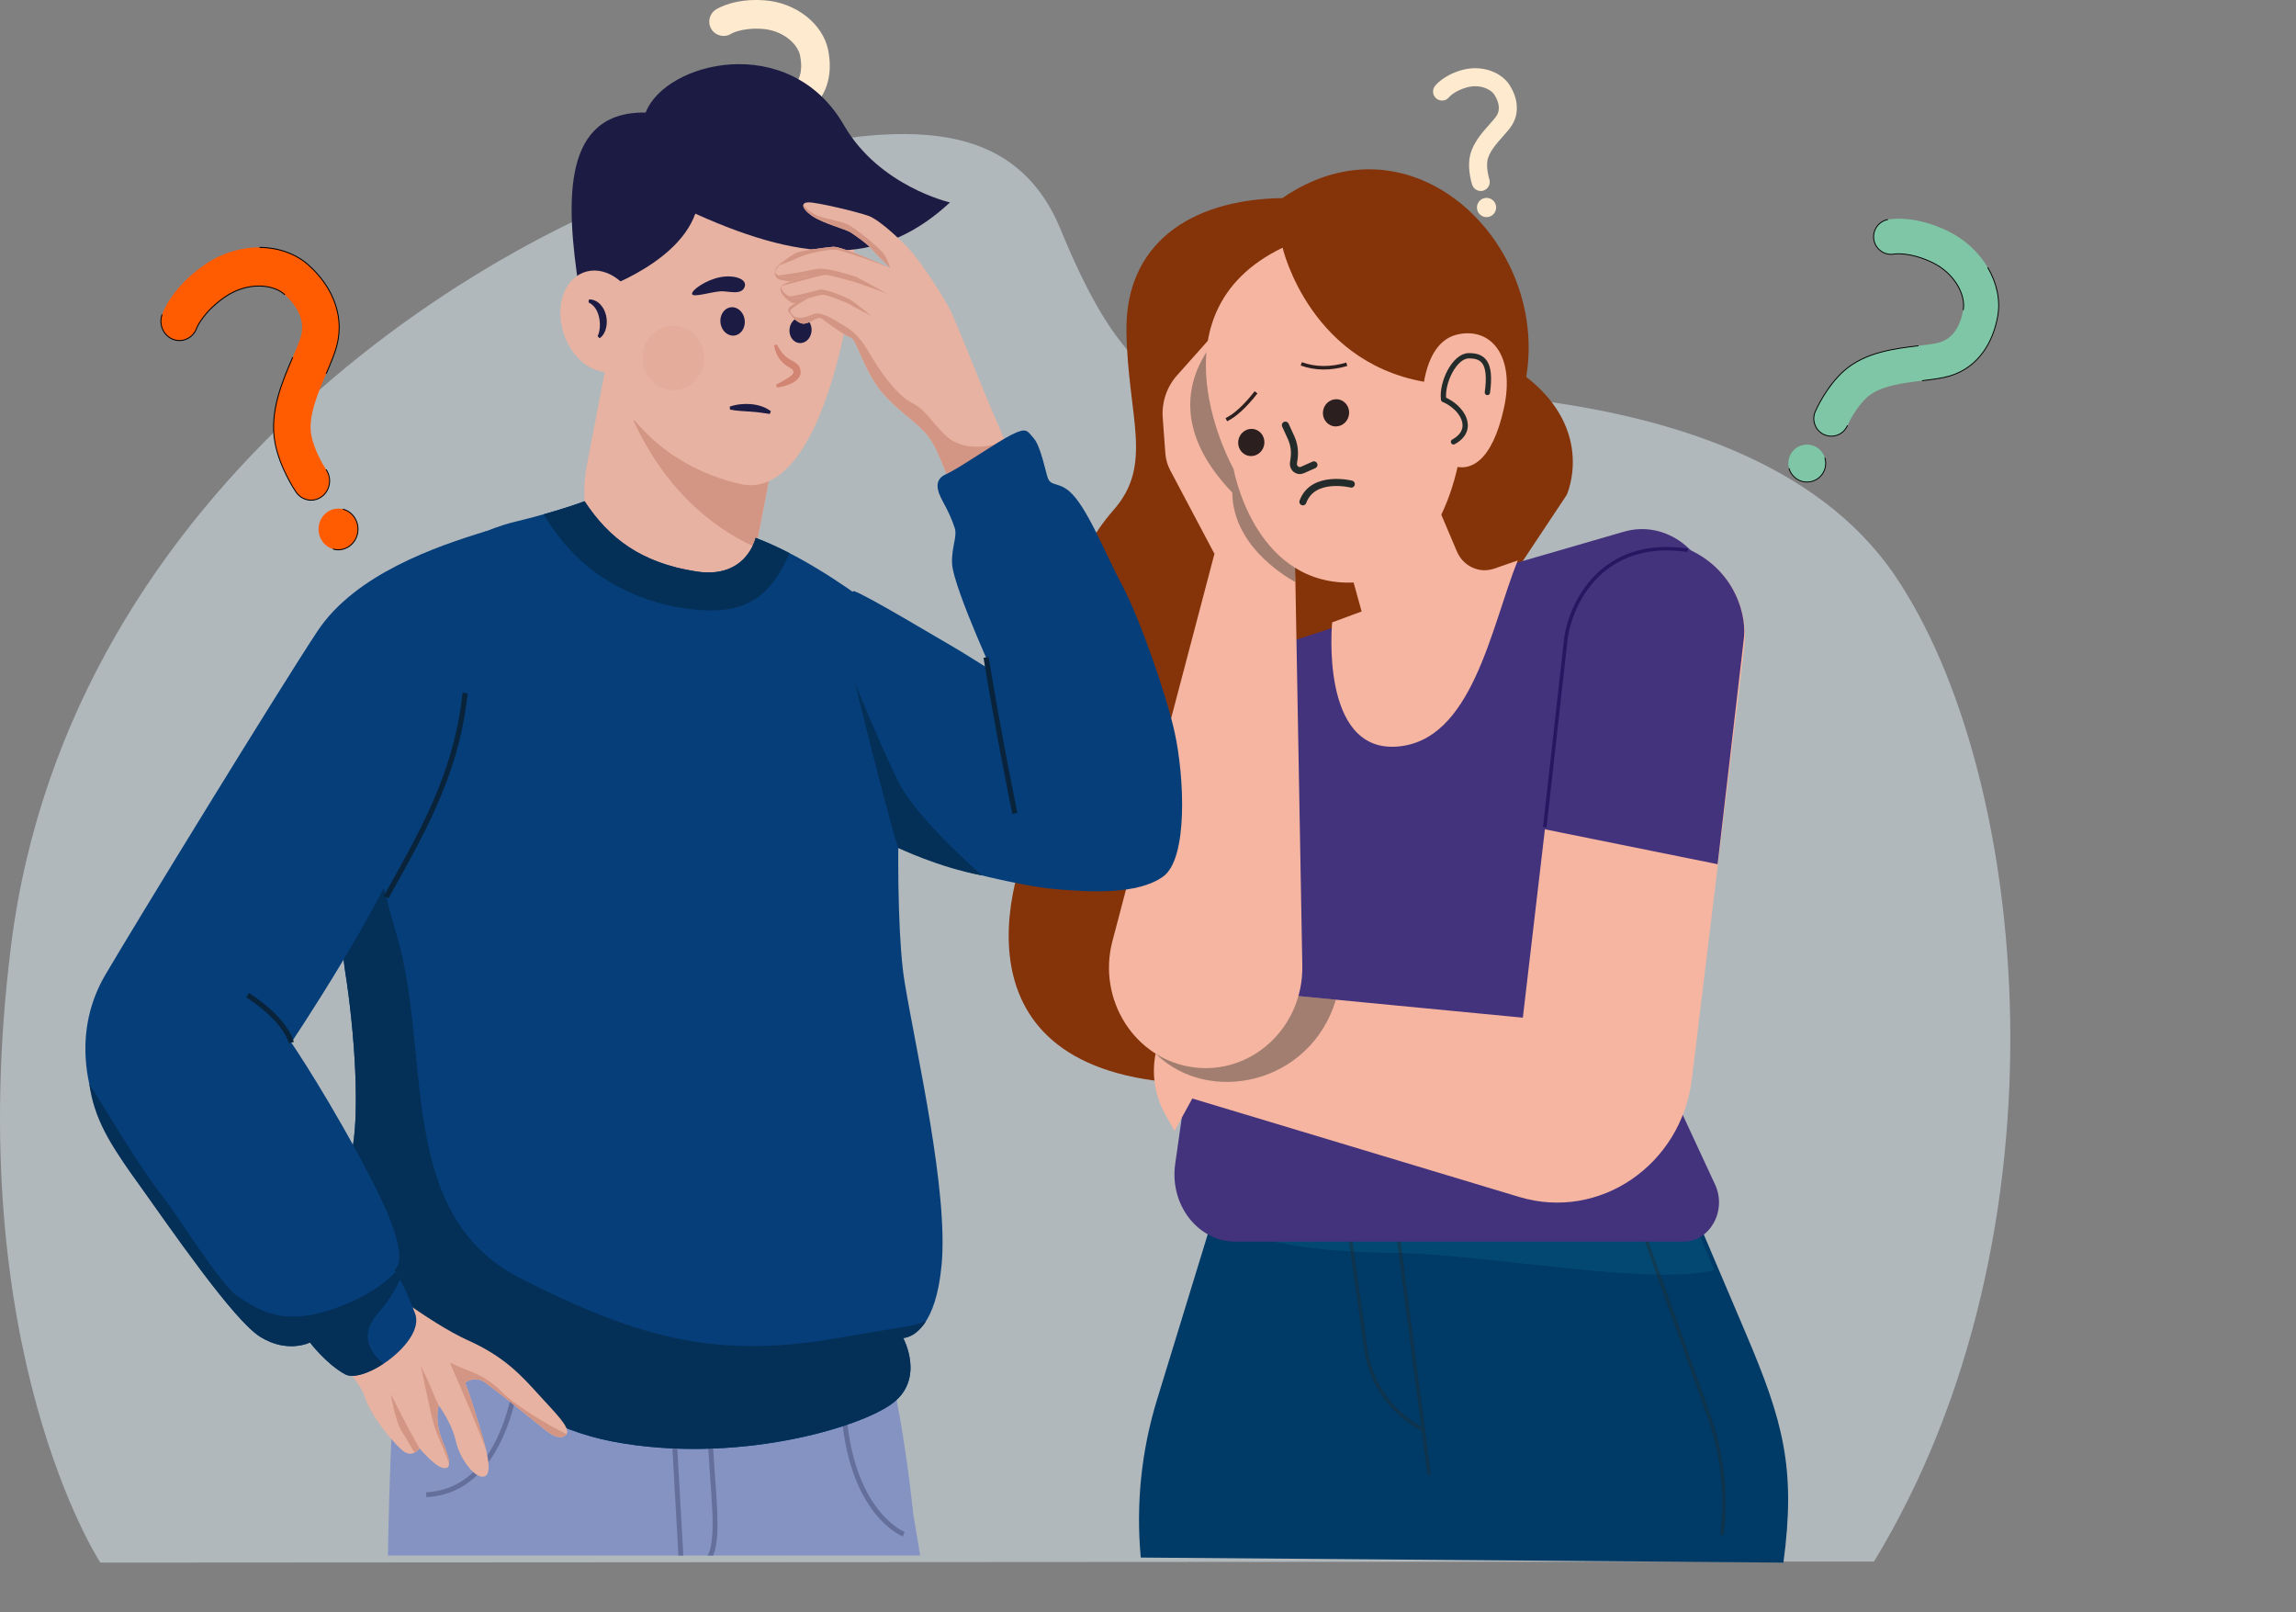 <svg width="651" height="457" viewBox="0 0 651 457" fill="none" xmlns="http://www.w3.org/2000/svg">
<rect x="0" y="0" width="651" height="457" fill="#808080" stroke="none"/>
<path d="M516.736 122.968C514.589 121.711 513.677 119.011 514.699 116.675C515.015 115.95 517.934 109.473 522.834 105.136C528.816 99.841 537.168 98.84 543.879 98.035C546.305 97.745 548.596 97.47 550 97.05C554.386 95.737 556.04 91.316 556.656 87.837C557.018 85.788 556.434 83.26 555.051 80.902C553.454 78.179 550.921 75.882 547.918 74.435C541.573 71.378 537.241 71.995 537.201 72.003C534.513 72.554 531.888 70.819 531.337 68.127C530.787 65.435 532.52 62.806 535.208 62.255C535.951 62.103 542.74 60.899 552.226 65.469C556.989 67.764 561.035 71.455 563.62 75.864C566.218 80.296 567.22 85.165 566.44 89.573C565.737 93.546 564.348 96.988 562.313 99.802C559.895 103.145 556.71 105.426 552.845 106.583C550.624 107.247 547.921 107.571 545.06 107.914C539.72 108.555 533.075 109.351 529.415 112.591C526.661 115.029 524.426 119.253 523.797 120.675C522.696 123.192 519.768 124.334 517.255 123.232C517.075 123.153 516.902 123.064 516.736 122.968Z" fill="#7FC6A6"/>
<path d="M515.299 135.759C517.731 134.129 518.383 130.833 516.755 128.398C515.128 125.962 511.836 125.309 509.404 126.94C506.972 128.57 506.32 131.865 507.948 134.301C509.575 136.736 512.867 137.389 515.299 135.759Z" fill="#7FC6A6"/>
<path d="M517.048 123.274C516.92 123.213 516.794 123.146 516.673 123.075C514.445 121.771 513.547 118.998 514.585 116.624C514.902 115.898 517.83 109.399 522.751 105.043C528.763 99.722 537.136 98.718 543.864 97.911C543.932 97.903 543.995 97.952 544.003 98.02C544.011 98.089 543.962 98.151 543.894 98.159C537.2 98.962 528.87 99.961 522.917 105.23C518.036 109.55 515.129 116.003 514.813 116.725C513.826 118.982 514.68 121.619 516.799 122.86C516.961 122.954 517.132 123.041 517.305 123.117C518.491 123.637 519.807 123.664 521.01 123.194C522.215 122.723 523.164 121.811 523.682 120.625C523.71 120.561 523.784 120.532 523.847 120.56C523.91 120.588 523.939 120.662 523.911 120.725C523.366 121.972 522.368 122.932 521.101 123.427C519.835 123.921 518.452 123.893 517.205 123.346C517.152 123.323 517.1 123.299 517.048 123.274Z" fill="black"/>
<path d="M545.008 108.027C544.971 108.009 544.943 107.973 544.937 107.929C544.929 107.861 544.977 107.799 545.045 107.79C547.903 107.448 550.599 107.124 552.809 106.463C556.647 105.315 559.811 103.049 562.212 99.729C564.236 96.93 565.617 93.506 566.317 89.551C567.092 85.172 566.096 80.334 563.512 75.927C563.477 75.868 563.497 75.791 563.557 75.756C563.616 75.721 563.692 75.741 563.727 75.801C566.341 80.258 567.348 85.157 566.563 89.595C565.856 93.587 564.46 97.046 562.414 99.875C559.98 103.241 556.772 105.538 552.881 106.703C550.65 107.37 547.943 107.695 545.078 108.038C545.053 108.041 545.029 108.037 545.008 108.027Z" fill="black"/>
<path d="M556.602 87.95C556.552 87.926 556.523 87.872 556.533 87.815C556.89 85.795 556.311 83.298 554.943 80.965C553.359 78.263 550.845 75.984 547.864 74.548C547.843 74.538 547.822 74.528 547.801 74.517C541.552 71.525 537.265 72.119 537.223 72.126C535.894 72.398 534.534 72.135 533.399 71.385C532.264 70.635 531.488 69.487 531.215 68.152C530.652 65.397 532.432 62.697 535.183 62.133C535.25 62.119 535.316 62.163 535.33 62.23C535.344 62.298 535.3 62.364 535.233 62.378C532.617 62.914 530.924 65.482 531.46 68.102C531.719 69.371 532.457 70.463 533.536 71.177C534.616 71.89 535.909 72.14 537.176 71.88C537.216 71.872 541.559 71.251 547.908 74.292C547.93 74.302 547.951 74.312 547.972 74.323C550.997 75.78 553.55 78.094 555.159 80.838C556.556 83.222 557.147 85.781 556.779 87.859C556.767 87.927 556.702 87.972 556.634 87.96C556.623 87.958 556.612 87.955 556.602 87.95Z" fill="black"/>
<path d="M510.015 136.248C508.674 135.606 507.6 134.42 507.148 132.884C507.129 132.818 507.167 132.749 507.233 132.729C507.299 132.71 507.368 132.748 507.388 132.814C507.819 134.279 508.844 135.41 510.122 136.023C511.235 136.556 512.54 136.696 513.814 136.32C515.14 135.929 516.234 135.044 516.895 133.829C517.557 132.613 517.706 131.213 517.315 129.885C517.296 129.819 517.333 129.75 517.4 129.73C517.466 129.711 517.535 129.748 517.555 129.815C517.964 131.206 517.808 132.674 517.115 133.948C516.421 135.222 515.274 136.15 513.884 136.56C512.549 136.953 511.181 136.807 510.015 136.248Z" fill="black"/>
<g style="mix-blend-mode:multiply">
<path d="M206.944 54.386C204.938 54.07 203.443 52.289 203.525 50.208C203.551 49.563 203.845 43.769 206.282 39.011C209.257 33.203 215.31 29.953 220.173 27.342C221.931 26.398 223.592 25.506 224.535 24.768C227.48 22.464 227.424 18.609 226.858 15.781C226.525 14.114 225.329 12.366 223.577 10.985C221.554 9.391 218.945 8.399 216.232 8.194C210.499 7.76 207.388 9.519 207.361 9.537C205.481 10.758 202.969 10.22 201.75 8.338C200.532 6.455 201.068 3.94 202.948 2.72C203.468 2.383 208.272 -0.555 216.843 0.093C221.146 0.419 225.32 2.02 228.595 4.602C231.888 7.198 234.096 10.601 234.813 14.185C235.459 17.416 235.426 20.446 234.715 23.193C233.87 26.455 232.126 29.139 229.531 31.169C228.039 32.337 226.081 33.388 224.007 34.501C220.137 36.579 215.321 39.165 213.501 42.719C212.131 45.393 211.687 49.27 211.631 50.539C211.542 52.781 209.656 54.521 207.417 54.432C207.257 54.426 207.099 54.41 206.944 54.386Z" fill="#FDEACF"/>
</g>
<g style="mix-blend-mode:multiply">
<path d="M210.376 62.739C210.005 65.102 207.79 66.718 205.429 66.346C203.069 65.974 201.456 63.757 201.827 61.393C202.198 59.029 204.412 57.414 206.773 57.786C209.134 58.157 210.747 60.375 210.376 62.739Z" fill="#FDEACF"/>
</g>
<g style="mix-blend-mode:multiply">
<path d="M420.333 54.102C419.079 54.349 417.811 53.619 417.411 52.371C417.287 51.984 416.213 48.494 416.63 45.154C417.138 41.077 420.017 37.848 422.33 35.253C423.166 34.315 423.956 33.429 424.355 32.789C425.6 30.791 424.736 28.523 423.792 26.973C423.236 26.059 422.153 25.284 420.819 24.846C419.279 24.34 417.523 24.317 415.875 24.782C412.391 25.764 410.931 27.476 410.918 27.493C410.069 28.62 408.468 28.845 407.342 27.995C406.216 27.145 405.992 25.542 406.841 24.414C407.075 24.103 409.283 21.328 414.491 19.86C417.106 19.123 419.918 19.168 422.411 19.988C424.918 20.811 426.957 22.347 428.153 24.311C429.23 26.082 429.864 27.881 430.035 29.659C430.238 31.77 429.785 33.734 428.688 35.495C428.057 36.508 427.125 37.553 426.139 38.659C424.298 40.723 422.008 43.293 421.697 45.787C421.463 47.664 422.036 50.053 422.276 50.815C422.706 52.16 421.965 53.597 420.623 54.028C420.527 54.059 420.43 54.084 420.333 54.102Z" fill="#FDEACF"/>
<path d="M424.161 58.3C424.451 59.778 423.489 61.212 422.013 61.502C420.537 61.792 419.106 60.829 418.816 59.351C418.526 57.873 419.488 56.44 420.964 56.15C422.44 55.86 423.871 56.822 424.161 58.3Z" fill="#FDEACF"/>
</g>
<g opacity="0.5" clip-path="url(#clip0_2269_10)">
<path d="M28.449 443C28.449 443 -11.22 382.559 3.128 268.141C19.608 136.716 141.16 62.788 207.744 45.789C253.023 34.229 287.039 31.793 300.742 65.094C314.444 98.394 326.831 112.39 347.097 111.907C367.363 111.425 493.315 98.635 537.207 163.065C575.396 219.123 588.29 349.125 531.346 442.69L28.449 443Z" fill="#E1EFF8"/>
</g>
<g clip-path="url(#clip1_2269_10)">
<path d="M363.594 56.159C336.73 56.563 318.975 69.721 319.386 94.013C319.797 118.306 327.154 131.578 315.777 144.532C304.4 157.485 299.072 175.108 303.376 192.748C307.68 210.389 304.529 216.24 295.658 230.322C286.786 244.405 267.373 302.147 333.448 306.969L444.227 140.298C444.227 140.298 452.516 122.254 432.741 106.847C439.104 68.968 400.408 30.891 363.594 56.159Z" fill="#853309"/>
<path d="M505.661 443C509.254 416.199 505.582 402.887 495.06 378.137L473.578 327.612H349.278L328.028 396.925C323.612 411.33 322.055 426.517 323.452 441.566" fill="#003A66"/>
<path d="M346.861 338.493L464.59 330.612H473.578L486.094 360.051C468.606 364.721 420.903 355.563 396.661 355.24C369.551 354.878 356.317 352.067 344.571 345.963L346.861 338.493Z" fill="#034872"/>
<g style="mix-blend-mode:overlay" opacity="0.4">
<path d="M405.165 417.747L394.566 336.098" stroke="#242B2B" stroke-linecap="round" stroke-linejoin="round"/>
<path d="M381.076 338.102L387.207 382.234C388.557 391.946 394.345 400.378 402.74 404.861L403.548 405.293" stroke="#242B2B" stroke-linecap="round" stroke-linejoin="round"/>
<path d="M460.329 333.593L484.506 401.286C488.326 411.983 489.625 423.475 488.292 434.801" stroke="#242B2B" stroke-linecap="round" stroke-linejoin="round"/>
</g>
<path d="M430.114 159.531L460.408 150.744C472.446 147.252 484.463 156.453 485.676 170.09L489 207.45L476.887 315.566L486.285 335.815C489.72 343.216 484.836 352 477.285 352H350.314C339.69 352 331.572 341.562 333.211 330.008L338.235 294.576L350.601 186.856L377.716 178.029L430.114 159.531Z" fill="#43327C"/>
<path d="M444.836 177.058L431.783 288.508L341.846 279.866L336.331 284.27C327.004 291.718 324.435 305.203 330.327 315.786L333.018 320.619L338.063 311.426L430.758 339.339C453.497 346.186 476.742 330.295 479.708 305.873L494.573 183.472C496.224 169.879 487.467 157.278 474.536 154.639C460.253 151.725 446.595 162.034 444.836 177.058Z" fill="#F6B5A0"/>
<g style="mix-blend-mode:overlay" opacity="0.4">
<path d="M336.331 284.271L341.846 279.867L378.784 283.416C371.593 307.416 342.701 313.547 327.658 298.7C328.754 293.133 331.71 287.96 336.331 284.271Z" fill="#242B2B"/>
</g>
<path d="M342.834 96.201L333.71 106.444C330.811 109.698 329.349 114.062 329.677 118.484L330.421 128.547C330.545 130.219 331.012 131.845 331.79 133.314L344.34 157.009L315.419 266.785C311.03 283.442 321.786 300.296 338.252 302.564C354.88 304.855 369.568 291.218 369.254 273.78L367.104 154.378L342.834 96.201Z" fill="#F6B5A0"/>
<g style="mix-blend-mode:overlay" opacity="0.4">
<path d="M349.397 139.634C323.467 112.683 347.905 93.058 347.905 93.058L360.589 131.039L367.874 152.853L367.206 165.001C363.164 162.676 349.549 154.133 349.397 139.634Z" fill="#242B2B"/>
</g>
<path d="M403.374 111.932C403.374 111.932 403.675 97.101 413.129 94.853C422.582 92.604 429.741 100.711 426.398 115.799C423.055 130.887 416.714 134.446 410.725 131.565L403.374 111.932Z" fill="#F6B5A0"/>
<path d="M401.638 129.402L413.089 156.344C414.878 160.555 419.455 162.659 423.655 161.204L430.338 158.887C422.75 177.673 417.51 210.36 395.83 211.675C374.15 212.99 377.714 176.437 377.714 176.437L386.074 173.352L381.377 156.445L401.638 129.402Z" fill="#F6B5A0"/>
<g style="mix-blend-mode:overlay" opacity="0.4">
<path d="M401.638 129.402L407.571 143.362C402.334 161.421 386.187 160.921 382.759 161.421L382.457 160.335L386.035 150.227L401.638 129.402Z" fill="#242B2B"/>
</g>
<path d="M363.661 70.222C363.661 70.222 371.573 104.567 407.071 108.718L413.675 130.357C413.675 130.357 408.164 165.76 381.727 165.171C355.29 164.583 349.764 132.94 349.764 132.94C349.764 132.94 324.888 88.934 363.661 70.222Z" fill="#F6B5A0"/>
<path d="M377.976 120.807C375.974 120.363 374.724 118.314 375.185 116.232C375.647 114.149 377.644 112.822 379.647 113.266C381.65 113.71 382.9 115.758 382.438 117.841C381.977 119.923 379.979 121.251 377.976 120.807Z" fill="#2B1F1F"/>
<path d="M353.95 129.211C351.947 128.767 350.697 126.719 351.159 124.636C351.62 122.554 353.618 121.226 355.621 121.67C357.623 122.115 358.873 124.163 358.412 126.245C357.95 128.328 355.953 129.656 353.95 129.211Z" fill="#2B1F1F"/>
<g style="mix-blend-mode:overlay">
<path d="M364.455 120.525L366.08 124.088C366.92 125.93 367.212 127.997 366.92 130.03L366.745 131.245C366.534 132.715 367.947 133.836 369.269 133.248L372.556 131.788" stroke="#242B2B" stroke-width="2" stroke-linecap="round" stroke-linejoin="round"/>
</g>
<g style="mix-blend-mode:overlay">
<path d="M383.14 137.24C383.14 137.24 372.256 134.515 369.417 142.266" stroke="#242B2B" stroke-width="2" stroke-linecap="round" stroke-linejoin="round"/>
</g>
<path d="M381.862 103.27C377.25 104.628 372.949 104.59 368.957 103.153" stroke="#2B1F1F" stroke-miterlimit="10"/>
<path d="M356.141 111.231C353.024 115.196 350.213 117.779 347.708 118.981" stroke="#2B1F1F" stroke-miterlimit="10"/>
<g style="mix-blend-mode:overlay">
<path d="M421.73 111.271C422.903 102.608 420.462 100.825 416.424 100.86C412.387 100.895 408.715 108.495 409.31 113.249C414.668 115.524 418.477 121.773 412.121 125.265" stroke="#242B2B" stroke-width="1.5" stroke-linecap="round" stroke-linejoin="round"/>
</g>
<path d="M487 245L437.5 235L444.5 173.5C450.9 153.5 466.833 152.167 474 154C491.2 158.8 495.167 173.5 494.5 180.5L487 245Z" fill="#43327C"/>
<path d="M438 234.5L444 181C445.333 171.167 454.1 152.4 478.5 156" stroke="#271662"/>
</g>
<g clip-path="url(#clip2_2269_10)">
<g clip-path="url(#clip3_2269_10)">
<path d="M191.835 174.944C201.725 177.124 211.535 169.928 213.646 158.931L214.355 155.21L221.577 117.598L225.99 94.57L175.691 83.492L166.395 131.9C162.581 151.808 173.924 170.998 191.835 174.944Z" fill="#E7B2A1"/>
<path d="M179.597 119.177C188.309 138.251 201.454 149.474 214.355 155.21L221.577 117.598L179.597 119.177Z" fill="#D49684"/>
<path d="M168.371 95.391C174.119 119.656 191.174 132.91 209.842 137.199C229.053 141.612 238.901 103.105 242.072 78.241C245.363 52.434 216.784 41.075 196.357 46.337C175.93 51.599 162.624 71.126 168.371 95.391Z" fill="#E7B2A1"/>
<path d="M164.169 81.791C160.259 56.37 159.535 31.574 183.082 31.894C188.589 17.506 223.8 8.681 239.306 35.519C249.309 52.833 269.353 57.388 269.353 57.388C250.692 74.675 229.877 75.363 197.147 60.572C191.638 75.939 167.314 83.183 167.314 83.183L164.169 81.791Z" fill="#1B1B43"/>
<path d="M160.079 95.28C157.249 87.665 159.581 79.621 165.289 77.314C170.996 75.007 177.917 79.31 180.747 86.926C183.577 94.541 181.244 102.585 175.537 104.892C169.829 107.199 162.908 102.896 160.079 95.28Z" fill="#E7B2A1"/>
<path d="M166.86 85.712C168.58 86.573 169.444 88.118 169.85 89.901C170.048 90.785 170.126 91.714 170.082 92.628C170.024 93.546 169.866 94.439 169.445 95.296L170.005 95.894C171.008 95.239 171.597 94.07 171.859 92.927C172.129 91.766 172.106 90.554 171.832 89.396C171.551 88.246 171.019 87.115 170.161 86.252C169.322 85.381 168.136 84.844 167.01 84.891L166.86 85.712Z" fill="#1B1B43"/>
<path d="M208.394 95.099C206.515 95.447 204.689 93.949 204.314 91.753C203.94 89.557 205.159 87.495 207.038 87.146C208.917 86.798 210.743 88.296 211.117 90.492C211.492 92.688 210.272 94.751 208.394 95.099Z" fill="#1B1B43"/>
<path d="M226.534 97.246C224.816 97.018 223.623 95.205 223.869 93.197C224.114 91.189 225.706 89.747 227.423 89.976C229.141 90.205 230.334 92.018 230.088 94.025C229.843 96.033 228.251 97.475 226.534 97.246Z" fill="#1B1B43"/>
<path d="M196.226 83.345C196.416 84.46 201.918 82.668 204.444 82.579C206.601 82.502 210.215 83.781 211.13 81.339C211.955 79.137 208.262 77.832 204.246 78.576C200.229 79.321 196.035 82.23 196.226 83.345Z" fill="#1B1B43"/>
<path d="M235.089 86.129C234.674 87.189 231.089 84.832 229.263 84.462C227.704 84.145 224.741 84.979 224.676 82.507C224.617 80.279 227.643 79.428 230.398 80.602C233.154 81.775 235.504 85.069 235.089 86.129Z" fill="#1B1B43"/>
<path d="M218.571 116.585C216.912 115.309 214.84 114.739 212.836 114.565C210.815 114.408 208.826 114.623 206.92 115.271L206.966 116.106C208.933 116.524 210.833 116.55 212.688 116.688C214.552 116.8 216.337 117.046 218.258 117.355L218.571 116.585Z" fill="#1B1B43"/>
<path d="M219.483 97.909C219.742 99.441 220.336 100.992 221.43 102.266C221.963 102.904 222.637 103.432 223.291 103.847C223.936 104.265 224.568 104.592 224.77 104.889C224.849 105.046 224.951 105.158 224.974 105.416C225.018 105.564 224.98 105.583 224.994 105.605C224.999 105.644 224.955 105.708 224.935 105.782C224.758 106.136 224.243 106.582 223.712 106.957C222.611 107.716 221.318 108.37 220.053 109.049L220.263 109.855C221.76 109.687 223.198 109.306 224.611 108.584C225.31 108.199 226.031 107.776 226.647 106.859C226.777 106.6 226.921 106.322 226.974 105.993C227.027 105.64 227.031 105.284 226.975 105.063C226.931 104.566 226.692 103.983 226.347 103.54C225.597 102.685 224.848 102.413 224.263 102.072C223.66 101.751 223.15 101.398 222.663 100.972C221.7 100.117 220.941 98.923 220.238 97.63L219.483 97.909Z" fill="#D28572"/>
<path opacity="0.2" d="M182.461 103.742C181.246 98.87 184.048 93.893 188.72 92.626C193.391 91.359 198.163 94.282 199.378 99.155C200.592 104.027 197.791 109.004 193.119 110.271C188.448 111.538 183.676 108.615 182.461 103.742Z" fill="#D49684"/>
</g>
<path d="M248.136 367.804C253.938 393.742 256.622 417.654 263.707 457.125C270.413 494.486 274.974 542.593 274.974 542.593H203.287L195.896 490.863L189.249 542.593H106.52C106.52 542.593 109.31 536.076 109.784 457.562C110.174 392.97 114.724 352.838 114.724 352.838L248.136 367.804Z" fill="#8493C2"/>
<path d="M216.885 431.199C202.486 429.68 188.048 427.189 173.754 424.513C160.459 422.025 137.637 416.927 125.396 411.27C118.59 408.125 111.584 404.832 105.573 400.726C108.643 368.233 114.886 350.717 114.886 350.717L248.136 367.804C252.086 385.462 256.408 404.626 258.857 428.669C244.578 432.306 232.219 432.816 216.885 431.199Z" fill="#8493C2"/>
<path d="M194.262 462.424L190.989 404.279" stroke="#646F9C" stroke-width="1.388" stroke-miterlimit="10"/>
<path d="M256.246 434.941C256.246 434.941 240.765 429.03 239.149 398.526" stroke="#646F9C" stroke-width="1.388" stroke-miterlimit="10"/>
<path d="M147.13 386.277C147.13 386.277 144.955 422.581 120.856 423.75" stroke="#646F9C" stroke-width="1.388" stroke-miterlimit="10"/>
<path d="M201.183 403.458C201.723 422.001 204.73 437.222 200.632 442.282C196.508 447.375 193.142 447.794 193.142 447.794" stroke="#646F9C" stroke-width="1.388" stroke-miterlimit="10"/>
<path d="M227.564 85.785C227.564 85.785 228.265 83.398 230.541 82.264C230.541 82.264 236.51 83.237 242.455 93.048C242.455 93.048 241.442 94.001 239.972 92.726C238.502 91.45 233.297 85.245 227.564 85.785Z" fill="#302426"/>
<path d="M225.737 72.224C232.682 69.471 245.659 74.955 245.659 74.955C245.659 74.955 254.324 78.084 260.126 83.613C253.877 84.195 247.721 85.249 241.64 86.57C238.625 87.225 235.622 87.926 232.61 88.592C230.123 89.141 227.552 89.497 225.07 90.084C224.767 89.761 223.89 88.843 223.667 88.515C222.753 87.173 225.551 85.794 227.222 85.374C226.031 85.608 225.36 86.653 223.517 85.193C220.999 83.199 220.922 81.69 221.733 81.019C223.27 79.746 229.806 79.914 229.806 79.914C229.806 79.914 221.645 80.086 220.388 78.905C219.131 77.725 218.792 74.977 225.737 72.224Z" fill="#D49684"/>
<path d="M220.616 78.096C221.762 78.675 223.873 78.809 225.44 78.523C227.809 78.138 229.679 78.104 229.679 78.104C229.679 78.104 223.669 79.612 222.066 80.698C221.935 80.786 221.806 80.903 221.733 81.019C221.063 81.916 222.316 83.323 223.749 83.983L223.777 83.982C224.128 84.147 224.447 84.256 224.787 84.307C226.718 84.615 229.578 84.392 229.578 84.392C229.578 84.392 224.699 86.909 224.129 87.976C224.056 88.092 224.042 88.235 224.055 88.377C224.094 89.663 226.449 92.078 228.234 91.731C230.24 91.352 231.976 89.607 232.879 90.276C233.81 90.945 239.686 95.383 241.255 95.697C242.823 96.012 245.135 105.914 250.842 112.098C256.549 118.281 261.003 120.116 264.192 125.116C267.408 130.116 275.021 152.809 275.021 152.809L293.004 144.257C292.977 143.972 288.758 134.018 284.933 124.972C282.128 118.422 279.534 112.325 278.877 110.708C277.313 106.908 271.321 91.843 269.577 88.216C267.859 84.561 261.689 75.272 258.973 72.006C256.285 68.74 249.528 62.404 246.34 61.232C243.152 60.061 231.619 57.325 229.246 57.367C228.659 57.378 228.251 57.5 227.991 57.704L227.82 57.965L227.795 57.994L227.797 58.022C227.53 58.741 228.462 60.01 230.463 61.346C233.565 63.376 239.874 65.006 241.159 65.868C242.413 66.703 245.702 68.93 246.868 70.309C247.939 71.576 251.893 75.505 252.325 75.926C252.269 75.927 252.18 75.871 252.035 75.817C249.901 74.855 238.398 69.775 236.233 69.957C233.876 70.171 227.8 70.995 226.146 71.539C224.981 71.931 222.513 73.633 221.009 75.174C220.399 75.814 219.925 76.422 219.829 76.881C219.71 77.398 220.03 77.82 220.616 78.096Z" fill="#E7B2A1"/>
<path d="M241.3 86.467C242.228 87.108 246.519 89.288 247.049 89.564C246.531 89.117 242.226 85.622 240.955 84.902C239.625 84.154 234.033 81.826 232.522 82.111C231.011 82.395 226.014 83.97 223.777 83.982C224.128 84.147 224.447 84.256 224.787 84.307C226.718 84.615 229.578 84.392 229.578 84.392C230.765 84.228 232.647 83.423 233.696 83.575C234.718 83.728 240.285 85.8 241.3 86.467Z" fill="#D49684"/>
<path d="M224.055 88.377C224.094 89.663 226.449 92.078 228.234 91.731C230.24 91.352 231.976 89.607 232.879 90.276C233.81 90.945 239.686 95.383 241.255 95.697C242.823 96.012 245.135 105.914 250.842 112.098C256.549 118.281 261.003 120.116 264.192 125.116C267.408 130.116 275.021 152.809 275.021 152.809L293.004 144.257C292.977 143.972 288.758 134.018 284.933 124.972C278.21 127.807 271.644 127.011 267.902 123.249C262.865 118.225 262.766 116.463 258.314 114.057C253.833 111.652 249.199 104.738 246.27 99.721C242.791 93.762 240.188 92.892 236.871 90.88C233.352 88.746 231.707 88.644 230.609 89.06C229.272 89.566 228.014 90.174 226.464 90.059C224.943 89.943 224.748 89.194 224.055 88.377Z" fill="#D49684"/>
<path d="M225.44 78.523C227.809 78.138 229.68 78.104 229.68 78.104C229.68 78.104 223.669 79.612 222.066 80.698C221.935 80.786 221.806 80.903 221.733 81.019C223.021 80.738 233.075 77.929 233.997 77.912C234.946 77.895 240.549 79.452 241.754 79.773C242.901 80.067 250.58 82.872 251.537 83.226L242.838 78.525C242.838 78.525 234.277 75.564 231.38 76.273C228.451 76.955 223.658 77.727 220.616 78.096C221.762 78.675 223.873 78.809 225.44 78.523Z" fill="#D49684"/>
<path d="M246.868 70.309C247.939 71.576 251.893 75.505 252.325 75.926L252.355 75.954C252.355 75.954 251.782 73.164 249.981 71.282C248.18 69.4 243.555 65.482 240.949 63.958C238.314 62.434 233.443 62.093 231.112 60.82C228.901 59.631 227.925 58.191 227.797 58.022C227.53 58.741 228.462 60.01 230.463 61.346C233.565 63.376 239.874 65.006 241.159 65.868C242.413 66.703 245.702 68.93 246.868 70.309Z" fill="#D49684"/>
<path d="M221.009 75.174C222.686 74.572 224.576 73.853 226.049 73.169C229.477 71.565 234.687 70.757 236.901 70.802C238.92 70.852 249.976 75.054 252.035 75.817C249.901 74.855 238.398 69.775 236.233 69.957C233.876 70.171 227.8 70.995 226.146 71.539C224.981 71.931 222.513 73.633 221.009 75.174Z" fill="#D49684"/>
<path d="M97.833 275.22C100.614 292.671 102.199 316.683 99.538 327.49C96.901 338.277 102.736 353.374 109.597 357.183C109.597 357.183 108.767 362.117 113.269 366.987C117.772 371.857 139.106 402.106 173.775 408.691C208.444 415.254 243.978 404.798 253.162 397.762C262.346 390.725 256.059 379.28 256.059 379.28C256.128 379.265 256.218 379.275 256.286 379.26C256.467 379.234 256.626 379.229 256.784 379.202C257.875 378.981 260.047 378.151 262.149 375.164C264.204 372.242 266.166 367.229 266.973 358.658C268.952 337.72 259.859 298.721 256.508 278.51C253.134 258.319 254.955 199.384 257.767 194.649C260.577 189.937 263.704 185.238 263.704 185.238C263.704 185.238 238.191 161.558 214.238 152.472C214.238 152.472 211.727 164.279 197.343 162.003C181.879 159.583 172.718 152.705 165.751 142.097C165.751 142.097 158.344 144.968 145.625 148.02C132.927 151.098 105.864 165.909 101.082 170.08C99.295 171.639 97.996 184.45 97.221 200.747C95.935 227.751 96.092 264.331 97.833 275.22Z" fill="#063E7A"/>
<path d="M101.669 346.658C109.32 348.581 116.904 350.904 124.369 353.744C133.789 357.327 142.913 361.818 152.129 365.986C156.754 368.077 161.397 370.121 166.082 372.039C170.848 373.991 175.684 375.613 180.574 377.108C190.354 380.1 200.342 382.473 210.384 383.168C219.278 383.784 227.944 382.63 236.541 381.136C245.326 379.609 254.112 377.512 262.529 374.57C262.402 374.768 262.277 374.983 262.149 375.164C260.047 378.151 257.876 378.981 256.785 379.202C256.626 379.229 256.467 379.234 256.286 379.26C256.218 379.275 256.128 379.265 256.06 379.28C256.06 379.28 262.346 390.725 253.162 397.762C243.978 404.798 208.444 415.254 173.775 408.691C139.107 402.106 117.772 371.857 113.27 366.987C108.767 362.117 109.597 357.183 109.597 357.183C106.523 355.476 103.661 351.495 101.669 346.658Z" fill="#042F56"/>
<path d="M154.163 145.795C161.584 143.701 165.742 142.092 165.742 142.092C172.72 152.712 181.89 159.574 197.34 162.008C211.721 164.274 214.239 152.48 214.239 152.48C217.448 153.694 220.683 155.177 223.882 156.824C221.466 162.282 218.264 167.587 213.065 170.472C207.356 173.64 200.343 173.398 193.805 172.396C185.434 171.113 166.276 166.563 154.163 145.795Z" fill="#042F56"/>
<path d="M242.074 167.553C245.556 168.623 267.356 181.753 270.979 183.808C274.601 185.862 299.348 201.901 308.079 205.909C316.809 209.918 324.318 217.861 321.46 222.156C318.601 226.45 300.421 246.463 293.94 248.703C287.459 250.943 277.835 247.243 268.569 245.073C259.302 242.902 243.987 235.796 243.987 235.796L230.573 175.041L242.074 167.553Z" fill="#063E7A"/>
<path d="M267.302 142.126C268.068 143.523 268.683 144.723 269.193 145.852C269.805 147.172 270.277 148.381 270.699 149.682C271.488 152.083 269.768 155.078 269.942 159.709C270.08 163.346 274.003 173.276 276.801 179.935C276.813 179.96 276.812 179.972 276.812 179.972C278.369 183.686 279.569 186.373 279.569 186.373C279.569 186.373 276.982 212.195 276.011 212.866L270.145 246.083C270.145 246.083 288.389 251.086 298.833 252.031C309.266 252.975 322.605 253.657 329.772 248.521C336.939 243.384 335.775 220.136 333.102 207.839C330.806 197.248 323.177 175.263 318.086 165.754C313.233 156.705 308.161 143.466 303.097 139.2C300.055 136.658 298.032 137.893 297.11 135.55C296.548 134.126 295.098 126.523 293.135 124.299C291.172 122.075 291.185 121.074 286.787 123.255C282.389 125.448 271.837 132.86 268.266 134.415C264.707 135.972 265.657 139.103 267.302 142.126Z" fill="#063E7A"/>
<path d="M287.744 230.584C287.744 230.584 283.079 207.929 279.588 186.365" stroke="#09233A" stroke-width="1.469" stroke-miterlimit="10"/>
<path d="M278.44 248.197C278.44 248.197 259.814 232.012 254.724 221.666C249.633 211.321 242.429 193.701 242.429 193.701C242.429 193.701 252.014 232.618 254.699 240.389C254.699 240.389 265.872 245.828 278.44 248.197Z" fill="#042F56"/>
<path d="M262.149 375.164C256.586 376.117 248.458 377.491 236.697 379.485C204.345 384.927 182.479 380.297 147.306 362.252C112.133 344.207 122.456 299.189 112.548 265.354C106.603 245.058 100.869 218.638 97.221 200.747C95.935 227.751 96.092 264.331 97.833 275.22C100.614 292.671 102.199 316.683 99.538 327.49C96.901 338.277 102.736 353.374 109.597 357.183C115.999 355.387 128.077 359.233 143.728 368.027C159.378 376.844 180.382 389.278 204.784 388.976C229.163 388.694 239.862 380.845 256.059 379.28C256.128 379.265 256.218 379.275 256.286 379.26C256.467 379.234 256.626 379.229 256.785 379.202L259.096 378.227L259.119 378.207L262.149 375.164Z" fill="#042F56"/>
<path d="M109.493 254.346C118.884 237.353 129.467 219.91 131.865 196.469" stroke="#09233A" stroke-width="1.469" stroke-miterlimit="10"/>
<path d="M71.02 352.832C80.473 361.959 88.154 369.928 89.217 373.543C91.69 381.933 101.853 390.728 103.367 395.834C104.88 400.94 110.755 408.18 113.83 410.97C115.368 412.377 116.635 412.29 117.531 411.82C118.447 411.397 118.947 410.584 118.947 410.584C118.947 410.584 123.018 415.497 125.461 416.114C126.604 416.402 127.245 416.108 127.322 415.089C127.323 415.074 127.323 415.058 127.324 415.043C127.426 413.912 126.857 411.86 125.532 408.695C123.009 402.631 124.382 398.42 124.382 398.42C124.382 398.42 124.424 398.493 124.534 398.62C124.555 398.645 124.554 398.668 124.576 398.693C125.01 399.29 126.111 400.922 127.175 403.03C127.261 403.176 127.346 403.346 127.43 403.561C128.196 405.086 128.864 406.852 129.261 408.611C130.411 413.813 135.253 420.092 137.746 418.36C138.97 417.492 138.614 414.39 137.797 410.871C137.776 410.823 137.776 410.8 137.754 410.775C136.895 407.159 135.529 403.121 134.813 400.71C133.424 395.961 131.897 392.019 131.897 392.019C131.897 392.019 134.63 389.835 137.479 391.914C140.352 393.973 149.148 400.924 152.099 403.38C155.073 405.816 158.148 408.606 160.3 406.951C160.462 406.832 160.579 406.686 160.674 406.536C161.727 404.643 157.383 400.5 152.774 395.412C147.794 389.941 143.035 384.608 132.653 379.97C122.295 375.312 103.592 361.491 97.739 355.03C95.184 352.207 91.781 347.575 88.019 342.125C85.237 344.464 82.193 346.499 79.13 348.395C76.505 350.02 73.816 351.524 71.02 352.832Z" fill="#E7B2A1"/>
<path d="M127.558 386.277C127.768 386.78 131.119 394.537 133.224 399.503C134.445 402.383 136.33 407.164 137.754 410.775C136.895 407.159 135.529 403.121 134.813 400.71C133.424 395.961 131.897 392.019 131.897 392.019C131.897 392.019 134.63 389.835 137.479 391.914C140.352 393.973 149.148 400.924 152.099 403.38C155.073 405.816 158.148 408.606 160.3 406.951C160.462 406.832 160.579 406.686 160.674 406.536C155.305 404.151 145.25 397.699 142.559 394.884C139.563 391.714 136.032 389.764 133.175 388.689C130.472 387.701 127.891 386.428 127.558 386.277Z" fill="#D49684"/>
<path d="M119.307 387.225C119.563 388.442 122.2 401.055 122.853 403.299C123.548 405.662 124.114 407.074 125.719 410.704C126.267 411.954 126.828 413.525 127.323 415.043C127.426 413.912 126.857 411.86 125.532 408.695C123.009 402.631 124.382 398.42 124.382 398.42C124.382 398.42 124.424 398.493 124.533 398.62C124.02 397.694 123.509 396.7 123.092 395.556C122.006 392.715 119.69 387.976 119.307 387.225Z" fill="#D49684"/>
<path d="M110.835 395.324C110.928 395.997 112.116 402.848 113.794 405.55C114.526 406.729 116.006 409.249 117.531 411.82C118.447 411.397 118.947 410.585 118.947 410.585C118.947 410.585 115.454 404.457 114.202 401.871C113.012 399.453 111.07 395.761 110.835 395.324Z" fill="#D49684"/>
<path d="M137.971 150.544C123.659 154.878 100.708 162.79 90.019 178.92C79.329 195.049 38.1 262.292 29.824 276.433C21.548 290.575 20.965 310.676 38.112 333.962C49.826 349.87 66.141 374.238 73.833 379.017C81.524 383.796 87.894 380.594 87.894 380.594C87.894 380.594 92.412 386.604 97.808 389.588C103.203 392.573 120.603 380.302 117.711 372.441C114.818 364.581 111.814 359.892 111.814 359.892C111.814 359.892 117.591 358.209 105.759 335.213C93.927 312.218 82.59 295.552 82.59 295.552C82.59 295.552 108.884 256.44 116.619 234.434C124.354 212.429 137.971 150.544 137.971 150.544Z" fill="#063E7A"/>
<path d="M46.752 340.044C50.679 345.116 62.551 364.247 67.34 367.488C72.382 370.9 76.476 373.081 82.337 373.246C87.868 373.402 92.951 371.833 97.882 369.797C102.937 367.711 108.342 364.738 112.205 360.54C112.485 361.014 112.904 361.756 113.429 362.751C112.413 364.971 111.135 367.05 109.865 368.897C107.715 372.025 104.021 374.91 104.273 379.241C104.447 382.235 106.414 384.769 108.754 386.596C104.591 389.347 100.109 390.861 97.808 389.588C92.412 386.603 87.895 380.594 87.895 380.594C87.895 380.594 81.525 383.796 73.833 379.017C66.142 374.237 48.683 348.897 37.268 332.768C31.369 324.433 26.665 317.217 25.327 307.294C32.314 318.314 38.741 329.695 46.752 340.044Z" fill="#042F56"/>
<path d="M82.59 295.552C82.59 295.552 81.344 289.351 70.207 282.132" stroke="#09233A" stroke-width="1.469" stroke-miterlimit="10"/>
<path d="M90.721 141.129C88.417 142.444 85.482 141.773 83.927 139.483C83.445 138.773 79.182 132.343 77.93 125.256C76.402 116.603 80.042 108.149 82.967 101.356C84.025 98.9 85.023 96.581 85.408 95.016C86.609 90.13 83.515 86.06 80.707 83.505C79.053 82 76.451 81.118 73.568 81.086C70.24 81.049 66.786 82.139 63.845 84.154C57.631 88.411 55.83 92.851 55.816 92.894C54.851 95.745 51.855 97.239 49.124 96.232C46.392 95.225 44.96 92.097 45.925 89.246C46.192 88.459 48.798 81.365 58.09 75C62.754 71.804 68.291 70.078 73.68 70.138C79.098 70.198 84.042 72.014 87.6 75.251C90.806 78.169 93.16 81.432 94.595 84.951C96.299 89.13 96.627 93.432 95.568 97.737C94.96 100.212 93.782 102.948 92.535 105.844C90.207 111.25 87.311 117.977 88.246 123.271C88.95 127.254 91.549 131.761 92.492 133.161C94.166 135.628 93.605 139.041 91.242 140.789C91.073 140.914 90.899 141.028 90.721 141.129Z" fill="#FF5C01"/>
<path d="M100.816 147.223C102.298 150.053 101.302 153.601 98.591 155.148C95.88 156.695 92.481 155.655 90.999 152.826C89.516 149.996 90.513 146.448 93.224 144.9C95.934 143.353 99.334 144.393 100.816 147.223Z" fill="#FF5C01"/>
<path d="M91.167 141.009C91.042 141.095 90.914 141.176 90.784 141.25C88.393 142.614 85.399 141.889 83.82 139.563C83.336 138.851 79.058 132.399 77.801 125.281C76.265 116.586 79.915 108.11 82.847 101.299C82.877 101.23 82.955 101.199 83.022 101.23C83.088 101.261 83.118 101.343 83.088 101.412C80.17 108.188 76.539 116.62 78.06 125.231C79.307 132.291 83.555 138.696 84.035 139.404C85.537 141.616 88.384 142.306 90.658 141.008C90.831 140.909 91.002 140.798 91.166 140.677C92.28 139.852 93.021 138.625 93.251 137.221C93.482 135.817 93.174 134.404 92.384 133.241C92.342 133.179 92.356 133.093 92.415 133.049C92.475 133.005 92.557 133.02 92.599 133.082C93.429 134.305 93.753 135.791 93.511 137.268C93.269 138.744 92.49 140.034 91.318 140.901C91.269 140.938 91.218 140.974 91.167 141.009Z" fill="black"/>
<path d="M92.608 105.957C92.572 105.982 92.524 105.988 92.482 105.968C92.415 105.937 92.385 105.857 92.415 105.788C93.66 102.895 94.835 100.166 95.441 97.703C96.492 93.428 96.166 89.156 94.474 85.005C93.046 81.505 90.705 78.259 87.513 75.355C83.979 72.139 79.066 70.335 73.679 70.275C73.606 70.274 73.548 70.212 73.549 70.136C73.549 70.06 73.609 69.999 73.682 70C79.131 70.061 84.105 71.889 87.686 75.148C90.908 78.079 93.273 81.359 94.716 84.897C96.432 89.105 96.762 93.436 95.696 97.772C95.085 100.257 93.905 102.997 92.656 105.898C92.646 105.923 92.629 105.943 92.608 105.957Z" fill="black"/>
<path d="M80.78 83.62C80.732 83.653 80.666 83.651 80.621 83.609C78.99 82.125 76.419 81.256 73.567 81.224C70.264 81.187 66.837 82.269 63.918 84.269C63.897 84.283 63.876 84.297 63.856 84.311C57.752 88.514 55.955 92.9 55.939 92.943C55.462 94.353 54.484 95.487 53.189 96.134C51.893 96.78 50.434 96.861 49.08 96.362C46.285 95.331 44.814 92.119 45.801 89.201C45.825 89.129 45.901 89.092 45.969 89.117C46.038 89.142 46.074 89.221 46.049 89.292C45.111 92.067 46.509 95.122 49.168 96.102C50.455 96.577 51.843 96.5 53.075 95.885C54.307 95.271 55.237 94.192 55.692 92.848C55.706 92.805 57.508 88.352 63.71 84.082C63.731 84.067 63.752 84.053 63.773 84.039C66.736 82.009 70.215 80.912 73.57 80.949C76.483 80.981 79.116 81.875 80.794 83.402C80.849 83.452 80.855 83.538 80.807 83.596C80.799 83.605 80.79 83.614 80.78 83.62Z" fill="black"/>
<path d="M99.061 155.01C97.752 155.911 96.096 156.253 94.462 155.808C94.392 155.789 94.35 155.714 94.368 155.64C94.386 155.567 94.459 155.523 94.529 155.542C96.087 155.966 97.667 155.64 98.916 154.78C100.003 154.032 100.839 152.879 101.193 151.463C101.561 149.989 101.357 148.454 100.619 147.14C99.881 145.826 98.697 144.891 97.285 144.507C97.215 144.487 97.173 144.412 97.191 144.339C97.21 144.265 97.281 144.221 97.352 144.24C98.832 144.643 100.073 145.624 100.847 147.001C101.62 148.378 101.834 149.987 101.448 151.532C101.077 153.016 100.201 154.225 99.061 155.01Z" fill="black"/>
</g>
<defs>
<clipPath id="clip0_2269_10">
<rect width="570" height="405" fill="white" transform="translate(0 38)"/>
</clipPath>
<clipPath id="clip1_2269_10">
<rect width="221" height="409" fill="white" transform="matrix(-1 0 0 1 507 48)"/>
</clipPath>
<clipPath id="clip2_2269_10">
<rect width="377" height="435" fill="white" transform="matrix(-1 0 0 1 387 6)"/>
</clipPath>
<clipPath id="clip3_2269_10">
<rect width="120.963" height="150.385" fill="white" transform="matrix(-0.968 0.249 0.23 0.973 256.89 4.767)"/>
</clipPath>
</defs>
</svg>
